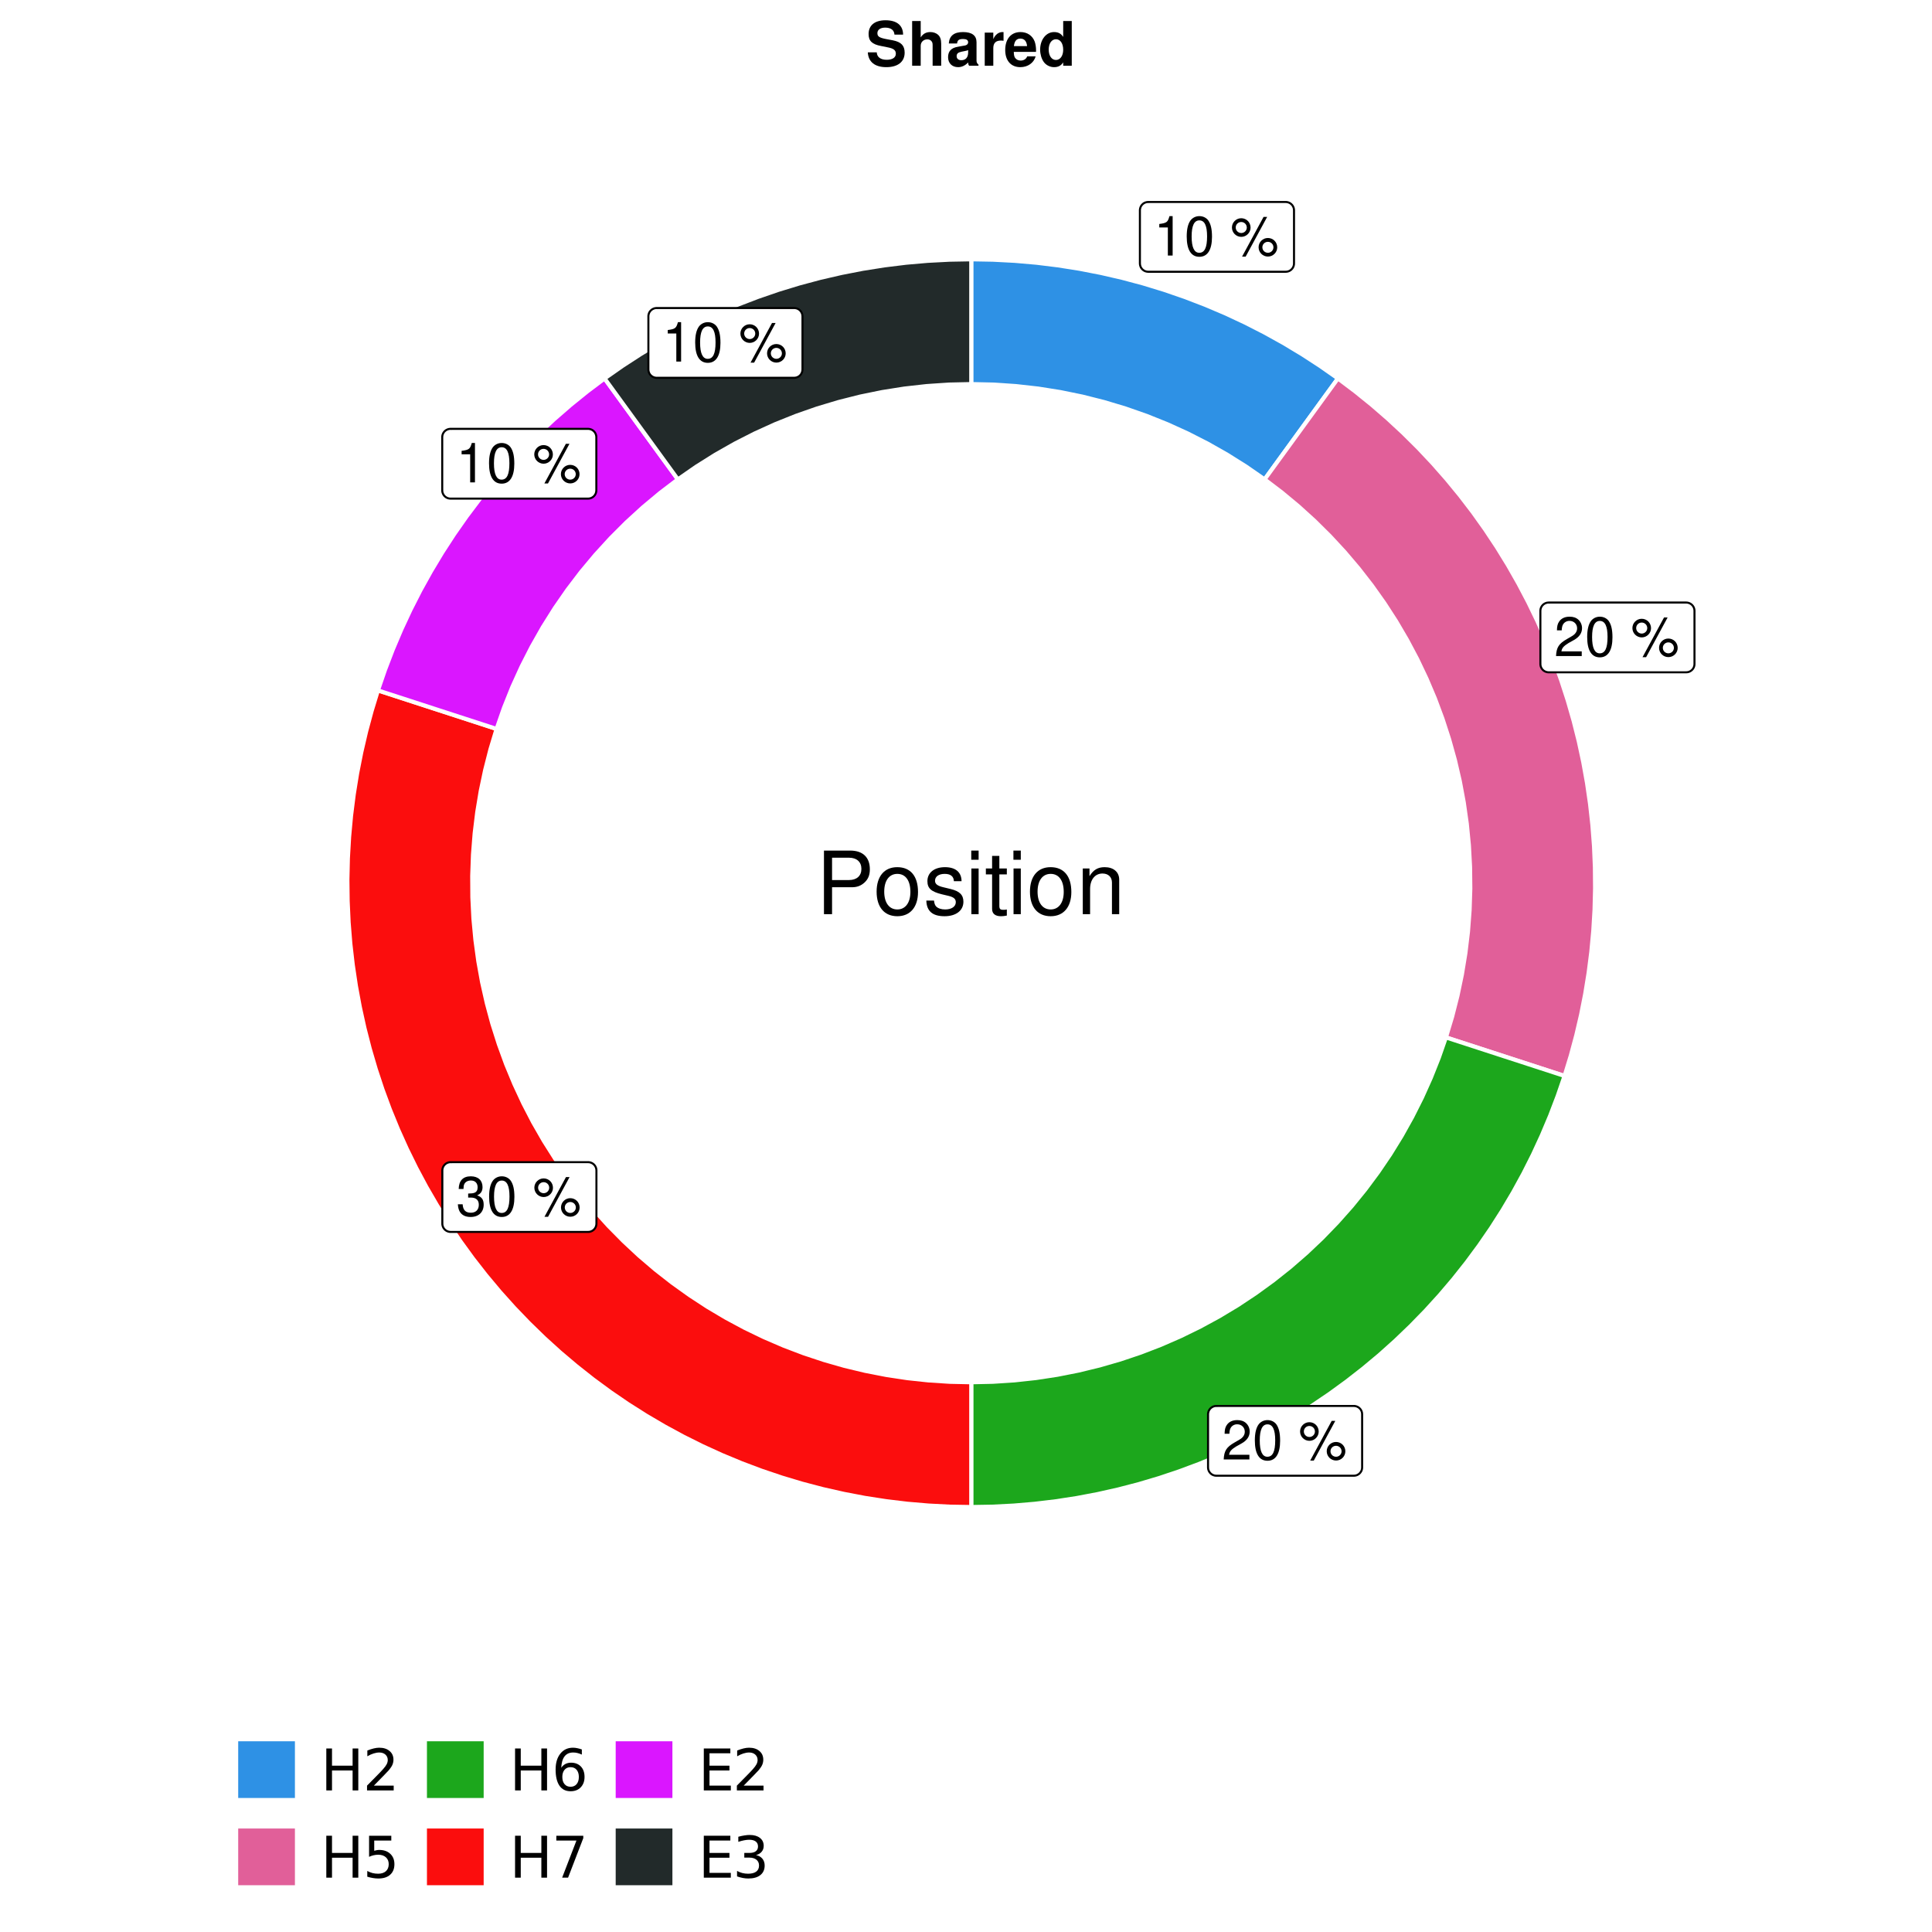 <?xml version="1.0" encoding="UTF-8"?>
<svg xmlns="http://www.w3.org/2000/svg" xmlns:xlink="http://www.w3.org/1999/xlink" width="504pt" height="504pt" viewBox="0 0 504 504" version="1.1">
<defs>
<g>
<symbol overflow="visible" id="glyph0-0">
<path style="stroke:none;" d=""/>
</symbol>
<symbol overflow="visible" id="glyph0-1">
<path style="stroke:none;" d="M 3.688 -7.328 L 3.688 0 L 4.938 0 L 4.938 -10.281 L 4.109 -10.281 C 3.672 -8.703 3.391 -8.484 1.453 -8.234 L 1.453 -7.328 Z M 3.688 -7.328 "/>
</symbol>
<symbol overflow="visible" id="glyph0-2">
<path style="stroke:none;" d="M 3.906 -10.281 C 2.969 -10.281 2.125 -9.859 1.594 -9.156 C 0.938 -8.25 0.609 -6.875 0.609 -4.984 C 0.609 -1.5 1.75 0.328 3.906 0.328 C 6.047 0.328 7.203 -1.5 7.203 -4.891 C 7.203 -6.875 6.891 -8.219 6.234 -9.156 C 5.703 -9.875 4.859 -10.281 3.906 -10.281 Z M 3.906 -9.172 C 5.266 -9.172 5.922 -7.797 5.922 -5 C 5.922 -2.078 5.281 -0.719 3.875 -0.719 C 2.562 -0.719 1.891 -2.141 1.891 -4.969 C 1.891 -7.797 2.562 -9.172 3.906 -9.172 Z M 3.906 -9.172 "/>
</symbol>
<symbol overflow="visible" id="glyph0-3">
<path style="stroke:none;" d=""/>
</symbol>
<symbol overflow="visible" id="glyph0-4">
<path style="stroke:none;" d="M 2.828 -9.734 C 1.5 -9.734 0.406 -8.641 0.406 -7.312 C 0.406 -5.969 1.5 -4.875 2.844 -4.875 C 4.172 -4.875 5.266 -5.969 5.266 -7.281 C 5.266 -8.656 4.188 -9.734 2.828 -9.734 Z M 2.828 -8.75 C 3.641 -8.75 4.281 -8.109 4.281 -7.297 C 4.281 -6.516 3.625 -5.875 2.844 -5.875 C 2.047 -5.875 1.391 -6.516 1.391 -7.312 C 1.391 -8.109 2.031 -8.75 2.828 -8.75 Z M 8.656 -10.078 L 3.047 0.281 L 3.984 0.281 L 9.594 -10.078 Z M 9.781 -4.578 C 8.453 -4.578 7.359 -3.5 7.359 -2.156 C 7.359 -0.812 8.453 0.266 9.797 0.266 C 11.125 0.266 12.219 -0.812 12.219 -2.141 C 12.219 -3.5 11.141 -4.578 9.781 -4.578 Z M 9.781 -3.578 C 10.594 -3.578 11.234 -2.938 11.234 -2.141 C 11.234 -1.359 10.578 -0.719 9.797 -0.719 C 8.984 -0.719 8.344 -1.359 8.344 -2.156 C 8.344 -2.938 8.984 -3.578 9.781 -3.578 Z M 9.781 -3.578 "/>
</symbol>
<symbol overflow="visible" id="glyph0-5">
<path style="stroke:none;" d="M 7.188 -1.234 L 1.891 -1.234 C 2.016 -2.094 2.469 -2.625 3.719 -3.391 L 5.141 -4.188 C 6.547 -4.969 7.266 -6.016 7.266 -7.281 C 7.266 -8.141 6.922 -8.922 6.328 -9.484 C 5.734 -10.031 4.984 -10.281 4.031 -10.281 C 2.766 -10.281 1.812 -9.828 1.25 -8.938 C 0.891 -8.406 0.734 -7.766 0.719 -6.719 L 1.969 -6.719 C 2 -7.422 2.094 -7.828 2.266 -8.172 C 2.594 -8.797 3.234 -9.188 4 -9.188 C 5.141 -9.188 5.984 -8.359 5.984 -7.25 C 5.984 -6.422 5.516 -5.719 4.625 -5.203 L 3.312 -4.438 C 1.203 -3.234 0.594 -2.266 0.484 -0.016 L 7.188 -0.016 Z M 7.188 -1.234 "/>
</symbol>
<symbol overflow="visible" id="glyph0-6">
<path style="stroke:none;" d="M 3.141 -4.734 L 3.828 -4.734 C 5.188 -4.734 5.922 -4.094 5.922 -2.859 C 5.922 -1.562 5.141 -0.781 3.844 -0.781 C 2.453 -0.781 1.797 -1.484 1.703 -2.984 L 0.453 -2.984 C 0.516 -2.156 0.656 -1.625 0.891 -1.172 C 1.422 -0.172 2.406 0.328 3.781 0.328 C 5.859 0.328 7.188 -0.922 7.188 -2.875 C 7.188 -4.188 6.703 -4.891 5.484 -5.312 C 6.422 -5.703 6.891 -6.406 6.891 -7.453 C 6.891 -9.219 5.75 -10.281 3.828 -10.281 C 1.797 -10.281 0.719 -9.141 0.672 -6.969 L 1.922 -6.969 C 1.938 -7.594 1.984 -7.953 2.141 -8.266 C 2.438 -8.844 3.062 -9.188 3.844 -9.188 C 4.953 -9.188 5.609 -8.516 5.609 -7.406 C 5.609 -6.688 5.359 -6.234 4.812 -6 C 4.469 -5.859 4.016 -5.797 3.141 -5.781 Z M 3.141 -4.734 "/>
</symbol>
<symbol overflow="visible" id="glyph1-0">
<path style="stroke:none;" d=""/>
</symbol>
<symbol overflow="visible" id="glyph1-1">
<path style="stroke:none;" d="M 4.188 -7.031 L 9.406 -7.031 C 10.703 -7.031 11.719 -7.422 12.609 -8.219 C 13.609 -9.125 14.047 -10.203 14.047 -11.719 C 14.047 -14.844 12.203 -16.594 8.922 -16.594 L 2.078 -16.594 L 2.078 0 L 4.188 0 Z M 4.188 -8.906 L 4.188 -14.734 L 8.609 -14.734 C 10.625 -14.734 11.844 -13.641 11.844 -11.812 C 11.844 -10 10.625 -8.906 8.609 -8.906 Z M 4.188 -8.906 "/>
</symbol>
<symbol overflow="visible" id="glyph1-2">
<path style="stroke:none;" d="M 6.188 -12.266 C 2.828 -12.266 0.812 -9.875 0.812 -5.875 C 0.812 -1.844 2.828 0.531 6.219 0.531 C 9.578 0.531 11.609 -1.859 11.609 -5.781 C 11.609 -9.922 9.656 -12.266 6.188 -12.266 Z M 6.219 -10.516 C 8.359 -10.516 9.625 -8.766 9.625 -5.812 C 9.625 -2.984 8.312 -1.234 6.219 -1.234 C 4.094 -1.234 2.797 -2.984 2.797 -5.875 C 2.797 -8.766 4.094 -10.516 6.219 -10.516 Z M 6.219 -10.516 "/>
</symbol>
<symbol overflow="visible" id="glyph1-3">
<path style="stroke:none;" d="M 9.969 -8.609 C 9.953 -10.953 8.406 -12.266 5.641 -12.266 C 2.875 -12.266 1.062 -10.844 1.062 -8.625 C 1.062 -6.766 2.031 -5.875 4.844 -5.188 L 6.625 -4.766 C 7.938 -4.438 8.469 -3.969 8.469 -3.125 C 8.469 -1.984 7.359 -1.234 5.688 -1.234 C 4.672 -1.234 3.797 -1.531 3.328 -2.031 C 3.031 -2.375 2.891 -2.703 2.781 -3.547 L 0.781 -3.547 C 0.859 -0.797 2.406 0.531 5.531 0.531 C 8.531 0.531 10.453 -0.953 10.453 -3.25 C 10.453 -5.031 9.453 -6.016 7.078 -6.578 L 5.266 -7.016 C 3.703 -7.375 3.047 -7.875 3.047 -8.719 C 3.047 -9.828 4.031 -10.516 5.578 -10.516 C 7.109 -10.516 7.922 -9.859 7.969 -8.609 Z M 9.969 -8.609 "/>
</symbol>
<symbol overflow="visible" id="glyph1-4">
<path style="stroke:none;" d="M 3.422 -11.922 L 1.531 -11.922 L 1.531 0 L 3.422 0 Z M 3.422 -16.594 L 1.5 -16.594 L 1.5 -14.203 L 3.422 -14.203 Z M 3.422 -16.594 "/>
</symbol>
<symbol overflow="visible" id="glyph1-5">
<path style="stroke:none;" d="M 5.781 -11.922 L 3.828 -11.922 L 3.828 -15.203 L 1.938 -15.203 L 1.938 -11.922 L 0.312 -11.922 L 0.312 -10.375 L 1.938 -10.375 L 1.938 -1.359 C 1.938 -0.141 2.75 0.531 4.234 0.531 C 4.734 0.531 5.141 0.484 5.781 0.359 L 5.781 -1.234 C 5.516 -1.156 5.266 -1.141 4.875 -1.141 C 4.047 -1.141 3.828 -1.359 3.828 -2.203 L 3.828 -10.375 L 5.781 -10.375 Z M 5.781 -11.922 "/>
</symbol>
<symbol overflow="visible" id="glyph1-6">
<path style="stroke:none;" d="M 1.594 -11.922 L 1.594 0 L 3.5 0 L 3.5 -6.578 C 3.5 -9.016 4.781 -10.609 6.734 -10.609 C 8.234 -10.609 9.203 -9.703 9.203 -8.266 L 9.203 0 L 11.094 0 L 11.094 -9.016 C 11.094 -11 9.609 -12.266 7.312 -12.266 C 5.531 -12.266 4.391 -11.594 3.344 -9.922 L 3.344 -11.922 Z M 1.594 -11.922 "/>
</symbol>
<symbol overflow="visible" id="glyph2-0">
<path style="stroke:none;" d="M 0.75 2.656 L 0.75 -10.578 L 8.25 -10.578 L 8.25 2.656 Z M 1.594 1.812 L 7.406 1.812 L 7.406 -9.734 L 1.594 -9.734 Z M 1.594 1.812 "/>
</symbol>
<symbol overflow="visible" id="glyph2-1">
<path style="stroke:none;" d="M 1.469 -10.938 L 2.953 -10.938 L 2.953 -6.453 L 8.328 -6.453 L 8.328 -10.938 L 9.812 -10.938 L 9.812 0 L 8.328 0 L 8.328 -5.203 L 2.953 -5.203 L 2.953 0 L 1.469 0 Z M 1.469 -10.938 "/>
</symbol>
<symbol overflow="visible" id="glyph2-2">
<path style="stroke:none;" d="M 2.875 -1.25 L 8.047 -1.25 L 8.047 0 L 1.094 0 L 1.094 -1.25 C 1.656 -1.82 2.422 -2.598 3.391 -3.578 C 4.359 -4.555 4.969 -5.191 5.219 -5.484 C 5.695 -6.016 6.031 -6.461 6.219 -6.828 C 6.406 -7.203 6.5 -7.566 6.5 -7.922 C 6.5 -8.504 6.297 -8.977 5.891 -9.344 C 5.484 -9.707 4.953 -9.891 4.297 -9.891 C 3.828 -9.891 3.332 -9.805 2.812 -9.641 C 2.301 -9.484 1.754 -9.238 1.172 -8.906 L 1.172 -10.406 C 1.766 -10.645 2.32 -10.828 2.844 -10.953 C 3.363 -11.078 3.836 -11.141 4.266 -11.141 C 5.398 -11.141 6.301 -10.852 6.969 -10.281 C 7.645 -9.719 7.984 -8.961 7.984 -8.016 C 7.984 -7.566 7.898 -7.141 7.734 -6.734 C 7.566 -6.328 7.258 -5.852 6.812 -5.312 C 6.688 -5.164 6.297 -4.754 5.641 -4.078 C 4.992 -3.398 4.07 -2.457 2.875 -1.25 Z M 2.875 -1.25 "/>
</symbol>
<symbol overflow="visible" id="glyph2-3">
<path style="stroke:none;" d="M 1.625 -10.938 L 7.422 -10.938 L 7.422 -9.688 L 2.969 -9.688 L 2.969 -7.016 C 3.188 -7.086 3.398 -7.141 3.609 -7.172 C 3.828 -7.211 4.047 -7.234 4.266 -7.234 C 5.484 -7.234 6.445 -6.895 7.156 -6.219 C 7.875 -5.551 8.234 -4.648 8.234 -3.516 C 8.234 -2.336 7.863 -1.422 7.125 -0.766 C 6.395 -0.109 5.363 0.219 4.031 0.219 C 3.57 0.219 3.102 0.176 2.625 0.094 C 2.156 0.02 1.664 -0.094 1.156 -0.25 L 1.156 -1.75 C 1.594 -1.508 2.047 -1.328 2.516 -1.203 C 2.984 -1.086 3.477 -1.031 4 -1.031 C 4.852 -1.031 5.523 -1.25 6.016 -1.688 C 6.504 -2.133 6.75 -2.742 6.75 -3.516 C 6.75 -4.273 6.504 -4.875 6.016 -5.312 C 5.523 -5.758 4.852 -5.984 4 -5.984 C 3.602 -5.984 3.207 -5.938 2.812 -5.844 C 2.426 -5.758 2.031 -5.625 1.625 -5.438 Z M 1.625 -10.938 "/>
</symbol>
<symbol overflow="visible" id="glyph2-4">
<path style="stroke:none;" d="M 4.953 -6.062 C 4.285 -6.062 3.758 -5.832 3.375 -5.375 C 2.988 -4.914 2.797 -4.297 2.797 -3.516 C 2.797 -2.723 2.988 -2.098 3.375 -1.641 C 3.758 -1.18 4.285 -0.953 4.953 -0.953 C 5.617 -0.953 6.145 -1.18 6.531 -1.641 C 6.914 -2.098 7.109 -2.723 7.109 -3.516 C 7.109 -4.297 6.914 -4.914 6.531 -5.375 C 6.145 -5.832 5.617 -6.062 4.953 -6.062 Z M 7.891 -10.688 L 7.891 -9.344 C 7.516 -9.52 7.141 -9.656 6.766 -9.75 C 6.391 -9.844 6.016 -9.891 5.641 -9.891 C 4.66 -9.891 3.91 -9.555 3.391 -8.891 C 2.879 -8.234 2.586 -7.238 2.516 -5.906 C 2.805 -6.332 3.164 -6.66 3.594 -6.891 C 4.031 -7.117 4.516 -7.234 5.047 -7.234 C 6.141 -7.234 7.004 -6.898 7.641 -6.234 C 8.273 -5.566 8.594 -4.66 8.594 -3.516 C 8.594 -2.391 8.258 -1.484 7.594 -0.797 C 6.938 -0.117 6.055 0.219 4.953 0.219 C 3.68 0.219 2.711 -0.266 2.047 -1.234 C 1.379 -2.211 1.047 -3.617 1.047 -5.453 C 1.047 -7.18 1.457 -8.562 2.281 -9.594 C 3.102 -10.625 4.203 -11.141 5.578 -11.141 C 5.953 -11.141 6.328 -11.098 6.703 -11.016 C 7.078 -10.941 7.473 -10.832 7.891 -10.688 Z M 7.891 -10.688 "/>
</symbol>
<symbol overflow="visible" id="glyph2-5">
<path style="stroke:none;" d="M 1.234 -10.938 L 8.266 -10.938 L 8.266 -10.312 L 4.297 0 L 2.75 0 L 6.484 -9.688 L 1.234 -9.688 Z M 1.234 -10.938 "/>
</symbol>
<symbol overflow="visible" id="glyph2-6">
<path style="stroke:none;" d="M 1.469 -10.938 L 8.391 -10.938 L 8.391 -9.688 L 2.953 -9.688 L 2.953 -6.453 L 8.156 -6.453 L 8.156 -5.203 L 2.953 -5.203 L 2.953 -1.25 L 8.516 -1.25 L 8.516 0 L 1.469 0 Z M 1.469 -10.938 "/>
</symbol>
<symbol overflow="visible" id="glyph2-7">
<path style="stroke:none;" d="M 6.094 -5.891 C 6.801 -5.742 7.352 -5.43 7.75 -4.953 C 8.145 -4.473 8.344 -3.879 8.344 -3.172 C 8.344 -2.098 7.969 -1.266 7.219 -0.672 C 6.477 -0.078 5.426 0.219 4.062 0.219 C 3.602 0.219 3.129 0.172 2.641 0.078 C 2.16 -0.016 1.66 -0.148 1.141 -0.328 L 1.141 -1.766 C 1.555 -1.523 2.004 -1.344 2.484 -1.219 C 2.973 -1.094 3.484 -1.031 4.016 -1.031 C 4.941 -1.031 5.648 -1.211 6.141 -1.578 C 6.629 -1.941 6.875 -2.473 6.875 -3.172 C 6.875 -3.816 6.645 -4.32 6.188 -4.688 C 5.738 -5.051 5.113 -5.234 4.312 -5.234 L 3.031 -5.234 L 3.031 -6.453 L 4.359 -6.453 C 5.086 -6.453 5.645 -6.598 6.031 -6.891 C 6.414 -7.18 6.609 -7.598 6.609 -8.141 C 6.609 -8.703 6.41 -9.133 6.016 -9.438 C 5.617 -9.738 5.051 -9.891 4.312 -9.891 C 3.906 -9.891 3.469 -9.844 3 -9.75 C 2.539 -9.664 2.031 -9.531 1.469 -9.344 L 1.469 -10.672 C 2.031 -10.828 2.555 -10.941 3.047 -11.016 C 3.535 -11.098 4 -11.141 4.438 -11.141 C 5.562 -11.141 6.453 -10.883 7.109 -10.375 C 7.766 -9.863 8.094 -9.172 8.094 -8.297 C 8.094 -7.691 7.914 -7.18 7.562 -6.766 C 7.219 -6.348 6.727 -6.055 6.094 -5.891 Z M 6.094 -5.891 "/>
</symbol>
<symbol overflow="visible" id="glyph3-0">
<path style="stroke:none;" d=""/>
</symbol>
<symbol overflow="visible" id="glyph3-1">
<path style="stroke:none;" d="M 9.719 -8.109 C 9.703 -10.531 8.078 -11.859 5.141 -11.859 C 2.344 -11.859 0.719 -10.547 0.719 -8.266 C 0.719 -6.469 1.625 -5.578 4 -5.141 L 5.625 -4.812 C 7.234 -4.516 7.828 -4.062 7.828 -3.125 C 7.828 -2.141 6.922 -1.547 5.469 -1.547 C 3.844 -1.547 2.922 -2.234 2.844 -3.484 L 0.516 -3.484 C 0.656 -0.984 2.375 0.375 5.344 0.375 C 8.359 0.375 10.125 -1.031 10.125 -3.406 C 10.125 -5.25 9.203 -6.203 7.047 -6.625 L 5.219 -6.969 C 3.5 -7.312 3.016 -7.641 3.016 -8.5 C 3.016 -9.375 3.781 -9.938 5.031 -9.938 C 6.547 -9.938 7.391 -9.297 7.469 -8.109 Z M 9.719 -8.109 "/>
</symbol>
<symbol overflow="visible" id="glyph3-2">
<path style="stroke:none;" d="M 1.078 -11.656 L 1.078 0 L 3.312 0 L 3.312 -5.188 C 3.312 -6.172 4.031 -6.875 5.047 -6.875 C 5.531 -6.875 5.906 -6.703 6.156 -6.359 C 6.375 -6.062 6.422 -5.828 6.422 -5.281 L 6.422 0 L 8.656 0 L 8.656 -5.797 C 8.656 -6.859 8.375 -7.625 7.781 -8.125 C 7.281 -8.547 6.562 -8.781 5.844 -8.781 C 4.734 -8.781 3.938 -8.359 3.312 -7.391 L 3.312 -11.656 Z M 1.078 -11.656 "/>
</symbol>
<symbol overflow="visible" id="glyph3-3">
<path style="stroke:none;" d="M 8.391 -0.266 C 8 -0.641 7.875 -0.891 7.875 -1.328 L 7.875 -6.125 C 7.875 -7.891 6.672 -8.781 4.344 -8.781 C 2 -8.781 0.781 -7.797 0.641 -5.797 L 2.797 -5.797 C 2.906 -6.688 3.281 -6.969 4.391 -6.969 C 5.25 -6.969 5.688 -6.688 5.688 -6.109 C 5.688 -5.828 5.531 -5.578 5.297 -5.438 C 4.984 -5.281 4.984 -5.281 3.891 -5.109 L 2.984 -4.938 C 1.281 -4.656 0.453 -3.781 0.453 -2.219 C 0.453 -0.672 1.484 0.375 3.078 0.375 C 4.031 0.375 4.891 -0.031 5.703 -0.859 C 5.703 -0.422 5.75 -0.25 5.953 0 L 8.391 0 Z M 5.688 -3.469 C 5.688 -2.172 5.047 -1.438 3.906 -1.438 C 3.156 -1.438 2.688 -1.844 2.688 -2.484 C 2.688 -3.156 3.047 -3.469 3.969 -3.656 L 4.734 -3.812 C 5.328 -3.922 5.422 -3.953 5.688 -4.078 Z M 5.688 -3.469 "/>
</symbol>
<symbol overflow="visible" id="glyph3-4">
<path style="stroke:none;" d="M 1.016 -8.641 L 1.016 0 L 3.25 0 L 3.25 -4.594 C 3.25 -5.906 3.906 -6.562 5.219 -6.562 C 5.453 -6.562 5.609 -6.547 5.922 -6.5 L 5.922 -8.766 C 5.797 -8.781 5.75 -8.781 5.641 -8.781 C 4.625 -8.781 3.75 -8.109 3.25 -6.938 L 3.25 -8.641 Z M 1.016 -8.641 "/>
</symbol>
<symbol overflow="visible" id="glyph3-5">
<path style="stroke:none;" d="M 8.391 -3.609 C 8.406 -3.812 8.406 -3.891 8.406 -4 C 8.406 -4.859 8.266 -5.656 8.062 -6.266 C 7.484 -7.844 6.094 -8.781 4.359 -8.781 C 1.875 -8.781 0.359 -6.984 0.359 -4.094 C 0.359 -1.328 1.859 0.375 4.297 0.375 C 6.234 0.375 7.812 -0.719 8.297 -2.438 L 6.094 -2.438 C 5.828 -1.75 5.203 -1.344 4.391 -1.344 C 3.75 -1.344 3.234 -1.609 2.906 -2.094 C 2.703 -2.422 2.625 -2.797 2.594 -3.609 Z M 2.625 -5.109 C 2.766 -6.438 3.328 -7.078 4.312 -7.078 C 5.344 -7.078 5.953 -6.391 6.062 -5.109 Z M 2.625 -5.109 "/>
</symbol>
<symbol overflow="visible" id="glyph3-6">
<path style="stroke:none;" d="M 6.484 0 L 8.719 0 L 8.719 -11.656 L 6.484 -11.656 L 6.484 -7.516 C 5.922 -8.391 5.188 -8.781 4.094 -8.781 C 2.031 -8.781 0.469 -6.797 0.469 -4.188 C 0.469 -3.031 0.812 -1.844 1.391 -1.016 C 1.984 -0.156 3.047 0.375 4.094 0.375 C 5.188 0.375 5.922 -0.016 6.484 -0.875 Z M 4.594 -6.906 C 5.734 -6.906 6.484 -5.828 6.484 -4.156 C 6.484 -2.594 5.719 -1.5 4.594 -1.5 C 3.469 -1.5 2.703 -2.609 2.703 -4.188 C 2.703 -5.812 3.469 -6.906 4.594 -6.906 Z M 4.594 -6.906 "/>
</symbol>
</g>
<clipPath id="clip1">
  <path d="M 41.719 0 L 462.281 0 L 462.281 504 L 41.719 504 Z M 41.719 0 "/>
</clipPath>
<clipPath id="clip2">
  <path d="M 49.938 26.957 L 456.801 26.957 L 456.801 433.82 L 49.938 433.82 Z M 49.938 26.957 "/>
</clipPath>
</defs>
<g id="surface21">
<rect x="0" y="0" width="504" height="504" style="fill:rgb(100%,100%,100%);fill-opacity:1;stroke:none;"/>
<g clip-path="url(#clip1)" clip-rule="nonzero">
<path style="fill-rule:nonzero;fill:rgb(100%,100%,100%);fill-opacity:1;stroke-width:1.067;stroke-linecap:round;stroke-linejoin:round;stroke:rgb(100%,100%,100%);stroke-opacity:1;stroke-miterlimit:10;" d="M 41.719 504 L 462.281 504 L 462.281 0 L 41.719 0 Z M 41.719 504 "/>
</g>
<g clip-path="url(#clip2)" clip-rule="nonzero">
<path style=" stroke:none;fill-rule:nonzero;fill:rgb(100%,100%,100%);fill-opacity:1;" d="M 49.938 433.824 L 456.801 433.824 L 456.801 26.961 L 49.938 26.961 Z M 49.938 433.824 "/>
</g>
<path style="fill-rule:nonzero;fill:rgb(18.039%,56.863%,89.804%);fill-opacity:1;stroke-width:1.067;stroke-linecap:butt;stroke-linejoin:miter;stroke:rgb(100%,100%,100%);stroke-opacity:1;stroke-miterlimit:10;" d="M 329.898 125.059 L 333.723 119.793 L 337.551 114.527 L 341.375 109.262 L 345.203 103.992 L 349.031 98.727 L 344.375 95.469 L 339.613 92.375 L 334.742 89.449 L 329.773 86.695 L 324.715 84.117 L 319.566 81.715 L 314.336 79.496 L 309.031 77.461 L 303.66 75.609 L 298.23 73.949 L 292.742 72.48 L 287.207 71.203 L 281.629 70.117 L 276.02 69.23 L 270.383 68.535 L 264.723 68.043 L 259.051 67.746 L 253.371 67.645 L 253.371 100.195 L 259.211 100.324 L 265.039 100.719 L 270.848 101.371 L 276.617 102.285 L 282.34 103.457 L 288.008 104.887 L 293.602 106.566 L 299.117 108.496 L 304.539 110.672 L 309.859 113.09 L 315.066 115.742 L 320.148 118.625 L 325.094 121.734 Z M 329.898 125.059 "/>
<path style="fill-rule:nonzero;fill:rgb(88.235%,37.255%,60%);fill-opacity:1;stroke-width:1.067;stroke-linecap:butt;stroke-linejoin:miter;stroke:rgb(100%,100%,100%);stroke-opacity:1;stroke-miterlimit:10;" d="M 377.195 270.625 L 401.961 278.672 L 408.148 280.684 L 409.77 275.398 L 411.207 270.062 L 412.465 264.68 L 413.535 259.258 L 414.422 253.801 L 415.125 248.32 L 415.641 242.816 L 415.969 237.297 L 416.109 231.773 L 416.062 226.246 L 415.828 220.723 L 415.406 215.215 L 414.797 209.719 L 414.004 204.25 L 413.023 198.809 L 411.859 193.406 L 410.512 188.047 L 408.98 182.734 L 407.273 177.48 L 405.387 172.285 L 403.328 167.156 L 401.094 162.098 L 398.691 157.121 L 396.117 152.23 L 393.383 147.43 L 390.484 142.723 L 387.426 138.117 L 384.219 133.617 L 380.855 129.23 L 377.348 124.961 L 373.695 120.809 L 369.906 116.789 L 365.98 112.895 L 361.926 109.141 L 357.746 105.523 L 353.445 102.051 L 349.031 98.727 L 345.203 103.992 L 341.375 109.262 L 337.551 114.527 L 333.723 119.793 L 329.898 125.059 L 334.387 128.473 L 338.727 132.078 L 342.906 135.867 L 346.918 139.836 L 350.75 143.973 L 354.402 148.273 L 357.867 152.727 L 361.133 157.328 L 364.195 162.062 L 367.051 166.93 L 369.695 171.914 L 372.117 177.008 L 374.32 182.199 L 376.293 187.484 L 378.035 192.852 L 379.547 198.285 L 380.82 203.781 L 381.852 209.328 L 382.645 214.914 L 383.191 220.527 L 383.496 226.16 L 383.559 231.801 L 383.375 237.441 L 382.949 243.066 L 382.277 248.668 L 381.363 254.234 L 380.211 259.754 L 378.82 265.223 Z M 377.195 270.625 "/>
<path style="fill-rule:nonzero;fill:rgb(10.98%,65.49%,10.98%);fill-opacity:1;stroke-width:1.067;stroke-linecap:butt;stroke-linejoin:miter;stroke:rgb(100%,100%,100%);stroke-opacity:1;stroke-miterlimit:10;" d="M 253.371 360.59 L 253.371 393.137 L 258.895 393.043 L 264.418 392.762 L 269.922 392.293 L 275.41 391.637 L 280.875 390.797 L 286.305 389.77 L 291.699 388.559 L 297.047 387.168 L 302.344 385.594 L 307.586 383.84 L 312.766 381.91 L 317.879 379.809 L 322.914 377.531 L 327.871 375.082 L 332.738 372.469 L 337.52 369.695 L 342.199 366.754 L 346.781 363.66 L 351.25 360.41 L 355.609 357.012 L 359.852 353.469 L 363.969 349.781 L 367.957 345.957 L 371.816 342 L 375.539 337.914 L 379.121 333.703 L 382.555 329.375 L 385.84 324.93 L 388.977 320.375 L 391.953 315.719 L 394.77 310.965 L 397.426 306.117 L 399.914 301.184 L 402.23 296.164 L 404.379 291.07 L 406.352 285.91 L 408.148 280.684 L 401.961 278.672 L 377.195 270.625 L 375.336 275.949 L 373.246 281.191 L 370.934 286.336 L 368.398 291.375 L 365.652 296.301 L 362.691 301.105 L 359.523 305.773 L 356.16 310.301 L 352.602 314.68 L 348.855 318.898 L 344.934 322.953 L 340.836 326.832 L 336.578 330.531 L 332.16 334.039 L 327.598 337.355 L 322.895 340.473 L 318.062 343.379 L 313.105 346.074 L 308.039 348.555 L 302.867 350.812 L 297.605 352.844 L 292.258 354.645 L 286.84 356.211 L 281.359 357.543 L 275.824 358.637 L 270.246 359.488 L 264.641 360.098 L 259.012 360.465 Z M 253.371 360.59 "/>
<path style="fill-rule:nonzero;fill:rgb(98.431%,5.098%,5.098%);fill-opacity:1;stroke-width:1.067;stroke-linecap:butt;stroke-linejoin:miter;stroke:rgb(100%,100%,100%);stroke-opacity:1;stroke-miterlimit:10;" d="M 129.547 190.16 L 98.59 180.102 L 96.957 185.434 L 95.508 190.82 L 94.246 196.25 L 93.168 201.723 L 92.281 207.23 L 91.582 212.762 L 91.074 218.316 L 90.754 223.887 L 90.625 229.461 L 90.691 235.039 L 90.945 240.609 L 91.391 246.168 L 92.027 251.711 L 92.852 257.227 L 93.867 262.711 L 95.066 268.156 L 96.453 273.559 L 98.023 278.91 L 99.777 284.207 L 101.711 289.438 L 103.824 294.598 L 106.113 299.684 L 108.574 304.691 L 111.203 309.609 L 114.004 314.434 L 116.965 319.16 L 120.086 323.781 L 123.363 328.293 L 126.797 332.691 L 130.375 336.969 L 134.098 341.117 L 137.965 345.141 L 141.961 349.027 L 146.094 352.777 L 150.352 356.379 L 154.727 359.836 L 159.219 363.141 L 163.824 366.289 L 168.535 369.277 L 173.344 372.102 L 178.246 374.762 L 183.234 377.25 L 188.309 379.566 L 193.461 381.707 L 198.68 383.672 L 203.965 385.457 L 209.305 387.059 L 214.699 388.477 L 220.141 389.707 L 225.617 390.754 L 231.129 391.609 L 236.668 392.277 L 242.223 392.754 L 247.793 393.043 L 253.371 393.137 L 253.371 360.59 L 247.793 360.469 L 242.227 360.109 L 236.684 359.516 L 231.168 358.68 L 225.695 357.613 L 220.27 356.312 L 214.91 354.777 L 209.617 353.016 L 204.406 351.031 L 199.285 348.824 L 194.262 346.398 L 189.348 343.758 L 184.551 340.914 L 179.883 337.863 L 175.348 334.617 L 170.953 331.184 L 166.711 327.559 L 162.633 323.758 L 158.715 319.789 L 154.973 315.652 L 151.414 311.359 L 148.039 306.918 L 144.859 302.336 L 141.875 297.625 L 139.098 292.789 L 136.531 287.836 L 134.18 282.781 L 132.043 277.629 L 130.133 272.387 L 128.445 267.07 L 126.992 261.688 L 125.766 256.246 L 124.777 250.758 L 124.023 245.234 L 123.504 239.68 L 123.227 234.109 L 123.188 228.531 L 123.387 222.957 L 123.824 217.398 L 124.5 211.863 L 125.41 206.359 L 126.559 200.902 L 127.938 195.5 Z M 129.547 190.16 "/>
<path style="fill-rule:nonzero;fill:rgb(85.49%,8.627%,100%);fill-opacity:1;stroke-width:1.067;stroke-linecap:butt;stroke-linejoin:miter;stroke:rgb(100%,100%,100%);stroke-opacity:1;stroke-miterlimit:10;" d="M 176.844 125.059 L 169.188 114.527 L 165.363 109.262 L 161.535 103.992 L 157.711 98.727 L 153.172 102.145 L 148.758 105.719 L 144.473 109.449 L 140.316 113.32 L 136.301 117.34 L 132.426 121.492 L 128.699 125.781 L 125.125 130.195 L 121.707 134.73 L 118.449 139.387 L 115.355 144.148 L 112.43 149.02 L 109.672 153.988 L 107.094 159.047 L 104.695 164.195 L 102.473 169.426 L 100.438 174.73 L 98.59 180.102 L 129.547 190.16 L 131.477 184.645 L 133.648 179.219 L 136.066 173.902 L 138.719 168.695 L 141.602 163.613 L 144.711 158.668 L 148.039 153.863 L 151.578 149.215 L 155.324 144.73 L 159.266 140.418 L 163.395 136.285 L 167.707 132.344 L 172.195 128.598 Z M 176.844 125.059 "/>
<path style="fill-rule:nonzero;fill:rgb(13.333%,16.471%,16.471%);fill-opacity:1;stroke-width:1.067;stroke-linecap:butt;stroke-linejoin:miter;stroke:rgb(100%,100%,100%);stroke-opacity:1;stroke-miterlimit:10;" d="M 253.371 100.195 L 253.371 67.645 L 247.691 67.746 L 242.016 68.043 L 236.359 68.535 L 230.719 69.23 L 225.109 70.117 L 219.531 71.203 L 214 72.48 L 208.512 73.949 L 203.078 75.609 L 197.707 77.461 L 192.402 79.496 L 187.176 81.715 L 182.027 84.117 L 176.965 86.695 L 171.996 89.449 L 167.129 92.375 L 162.363 95.469 L 157.711 98.727 L 161.535 103.992 L 165.363 109.262 L 169.188 114.527 L 176.844 125.059 L 181.645 121.734 L 186.594 118.625 L 191.672 115.742 L 196.879 113.09 L 202.199 110.672 L 207.621 108.496 L 213.137 106.566 L 218.734 104.887 L 224.398 103.457 L 230.121 102.285 L 235.895 101.371 L 241.699 100.719 L 247.527 100.324 Z M 253.371 100.195 "/>
<path style="fill-rule:nonzero;fill:rgb(100%,100%,100%);fill-opacity:1;stroke-width:0.533;stroke-linecap:round;stroke-linejoin:round;stroke:rgb(0%,0%,0%);stroke-opacity:1;stroke-miterlimit:10;" d="M 299.527 70.895 L 335.41 70.895 L 335.32 70.891 L 335.668 70.879 L 336.012 70.809 L 336.336 70.684 L 336.637 70.512 L 336.906 70.289 L 337.137 70.031 L 337.32 69.738 L 337.457 69.418 L 337.543 69.078 L 337.57 68.734 L 337.57 54.852 L 337.543 54.508 L 337.457 54.168 L 337.32 53.848 L 337.137 53.555 L 336.906 53.297 L 336.637 53.074 L 336.336 52.902 L 336.012 52.777 L 335.668 52.707 L 335.41 52.691 L 299.527 52.691 L 299.789 52.707 L 299.441 52.695 L 299.098 52.738 L 298.762 52.832 L 298.449 52.98 L 298.164 53.18 L 297.914 53.422 L 297.703 53.699 L 297.543 54.008 L 297.434 54.336 L 297.375 54.68 L 297.367 54.852 L 297.367 68.734 L 297.375 68.559 L 297.375 68.906 L 297.434 69.25 L 297.543 69.578 L 297.703 69.887 L 297.914 70.164 L 298.164 70.406 L 298.449 70.602 L 298.762 70.754 L 299.098 70.848 L 299.441 70.891 Z M 299.527 70.895 "/>
<g style="fill:rgb(0%,0%,0%);fill-opacity:1;">
  <use xlink:href="#glyph0-1" x="300.969" y="66.663"/>
  <use xlink:href="#glyph0-2" x="308.969" y="66.663"/>
  <use xlink:href="#glyph0-3" x="316.969" y="66.663"/>
  <use xlink:href="#glyph0-4" x="320.969" y="66.663"/>
</g>
<path style="fill-rule:nonzero;fill:rgb(100%,100%,100%);fill-opacity:1;stroke-width:0.533;stroke-linecap:round;stroke-linejoin:round;stroke:rgb(0%,0%,0%);stroke-opacity:1;stroke-miterlimit:10;" d="M 404 175.383 L 439.879 175.383 L 439.793 175.383 L 440.141 175.367 L 440.48 175.301 L 440.805 175.176 L 441.105 175 L 441.375 174.781 L 441.605 174.523 L 441.793 174.227 L 441.926 173.91 L 442.012 173.57 L 442.039 173.223 L 442.039 159.344 L 442.012 158.996 L 441.926 158.66 L 441.793 158.34 L 441.605 158.047 L 441.375 157.785 L 441.105 157.566 L 440.805 157.395 L 440.48 157.27 L 440.141 157.199 L 439.879 157.184 L 404 157.184 L 404.258 157.199 L 403.91 157.188 L 403.566 157.227 L 403.234 157.324 L 402.918 157.473 L 402.633 157.672 L 402.383 157.91 L 402.172 158.191 L 402.012 158.496 L 401.902 158.828 L 401.848 159.172 L 401.84 159.344 L 401.84 173.223 L 401.848 173.051 L 401.848 173.398 L 401.902 173.742 L 402.012 174.07 L 402.172 174.379 L 402.383 174.656 L 402.633 174.898 L 402.918 175.094 L 403.234 175.242 L 403.566 175.34 L 403.91 175.383 Z M 404 175.383 "/>
<g style="fill:rgb(0%,0%,0%);fill-opacity:1;">
  <use xlink:href="#glyph0-5" x="405.438" y="171.155"/>
  <use xlink:href="#glyph0-2" x="413.438" y="171.155"/>
  <use xlink:href="#glyph0-3" x="421.438" y="171.155"/>
  <use xlink:href="#glyph0-4" x="425.438" y="171.155"/>
</g>
<path style="fill-rule:nonzero;fill:rgb(100%,100%,100%);fill-opacity:1;stroke-width:0.533;stroke-linecap:round;stroke-linejoin:round;stroke:rgb(0%,0%,0%);stroke-opacity:1;stroke-miterlimit:10;" d="M 317.301 384.969 L 353.18 384.969 L 353.094 384.969 L 353.441 384.953 L 353.781 384.887 L 354.105 384.762 L 354.406 384.59 L 354.676 384.367 L 354.906 384.109 L 355.094 383.812 L 355.23 383.496 L 355.312 383.156 L 355.34 382.809 L 355.34 368.93 L 355.312 368.582 L 355.23 368.246 L 355.094 367.926 L 354.906 367.633 L 354.676 367.371 L 354.406 367.152 L 354.105 366.98 L 353.781 366.855 L 353.441 366.785 L 353.18 366.77 L 317.301 366.77 L 317.562 366.785 L 317.215 366.773 L 316.867 366.812 L 316.535 366.91 L 316.219 367.059 L 315.934 367.258 L 315.684 367.496 L 315.477 367.777 L 315.312 368.082 L 315.203 368.414 L 315.148 368.758 L 315.141 368.93 L 315.141 382.809 L 315.148 382.637 L 315.148 382.984 L 315.203 383.328 L 315.312 383.656 L 315.477 383.965 L 315.684 384.242 L 315.934 384.484 L 316.219 384.68 L 316.535 384.828 L 316.867 384.926 L 317.215 384.969 Z M 317.301 384.969 "/>
<g style="fill:rgb(0%,0%,0%);fill-opacity:1;">
  <use xlink:href="#glyph0-5" x="318.742" y="380.741"/>
  <use xlink:href="#glyph0-2" x="326.742" y="380.741"/>
  <use xlink:href="#glyph0-3" x="334.742" y="380.741"/>
  <use xlink:href="#glyph0-4" x="338.742" y="380.741"/>
</g>
<path style="fill-rule:nonzero;fill:rgb(100%,100%,100%);fill-opacity:1;stroke-width:0.533;stroke-linecap:round;stroke-linejoin:round;stroke:rgb(0%,0%,0%);stroke-opacity:1;stroke-miterlimit:10;" d="M 117.551 321.371 L 153.43 321.371 L 153.344 321.371 L 153.691 321.355 L 154.031 321.285 L 154.355 321.164 L 154.656 320.988 L 154.926 320.77 L 155.156 320.508 L 155.344 320.215 L 155.477 319.895 L 155.562 319.559 L 155.59 319.211 L 155.59 305.332 L 155.562 304.984 L 155.477 304.648 L 155.344 304.328 L 155.156 304.035 L 154.926 303.773 L 154.656 303.555 L 154.355 303.379 L 154.031 303.258 L 153.691 303.188 L 153.43 303.172 L 117.551 303.172 L 117.809 303.188 L 117.461 303.172 L 117.117 303.215 L 116.785 303.312 L 116.469 303.461 L 116.184 303.66 L 115.934 303.898 L 115.723 304.176 L 115.562 304.484 L 115.453 304.816 L 115.395 305.16 L 115.391 305.332 L 115.391 319.211 L 115.395 319.039 L 115.395 319.387 L 115.453 319.73 L 115.562 320.059 L 115.723 320.367 L 115.934 320.645 L 116.184 320.887 L 116.469 321.082 L 116.785 321.23 L 117.117 321.328 L 117.461 321.371 Z M 117.551 321.371 "/>
<g style="fill:rgb(0%,0%,0%);fill-opacity:1;">
  <use xlink:href="#glyph0-6" x="118.988" y="317.144"/>
  <use xlink:href="#glyph0-2" x="126.988" y="317.144"/>
  <use xlink:href="#glyph0-3" x="134.988" y="317.144"/>
  <use xlink:href="#glyph0-4" x="138.988" y="317.144"/>
</g>
<path style="fill-rule:nonzero;fill:rgb(100%,100%,100%);fill-opacity:1;stroke-width:0.533;stroke-linecap:round;stroke-linejoin:round;stroke:rgb(0%,0%,0%);stroke-opacity:1;stroke-miterlimit:10;" d="M 117.523 130.074 L 153.406 130.074 L 153.316 130.07 L 153.664 130.059 L 154.004 129.988 L 154.332 129.867 L 154.633 129.691 L 154.902 129.473 L 155.133 129.211 L 155.316 128.918 L 155.453 128.598 L 155.535 128.262 L 155.566 127.914 L 155.566 114.035 L 155.535 113.688 L 155.453 113.352 L 155.316 113.031 L 155.133 112.734 L 154.902 112.477 L 154.633 112.258 L 154.332 112.082 L 154.004 111.961 L 153.664 111.891 L 153.406 111.875 L 117.523 111.875 L 117.785 111.891 L 117.438 111.875 L 117.094 111.918 L 116.758 112.016 L 116.445 112.164 L 116.16 112.359 L 115.906 112.602 L 115.699 112.879 L 115.539 113.188 L 115.426 113.516 L 115.371 113.859 L 115.363 114.035 L 115.363 127.914 L 115.371 127.738 L 115.371 128.086 L 115.426 128.43 L 115.539 128.762 L 115.699 129.066 L 115.906 129.348 L 116.16 129.586 L 116.445 129.785 L 116.758 129.934 L 117.094 130.031 L 117.438 130.07 Z M 117.523 130.074 "/>
<g style="fill:rgb(0%,0%,0%);fill-opacity:1;">
  <use xlink:href="#glyph0-1" x="118.965" y="125.843"/>
  <use xlink:href="#glyph0-2" x="126.965" y="125.843"/>
  <use xlink:href="#glyph0-3" x="134.965" y="125.843"/>
  <use xlink:href="#glyph0-4" x="138.965" y="125.843"/>
</g>
<path style="fill-rule:nonzero;fill:rgb(100%,100%,100%);fill-opacity:1;stroke-width:0.533;stroke-linecap:round;stroke-linejoin:round;stroke:rgb(0%,0%,0%);stroke-opacity:1;stroke-miterlimit:10;" d="M 171.301 98.555 L 207.184 98.555 L 207.098 98.555 L 207.441 98.539 L 207.785 98.469 L 208.109 98.348 L 208.41 98.172 L 208.68 97.953 L 208.91 97.691 L 209.094 97.398 L 209.23 97.078 L 209.316 96.742 L 209.344 96.395 L 209.344 82.516 L 209.316 82.168 L 209.23 81.832 L 209.094 81.512 L 208.91 81.219 L 208.68 80.957 L 208.41 80.738 L 208.109 80.562 L 207.785 80.441 L 207.441 80.371 L 207.184 80.355 L 171.301 80.355 L 171.562 80.371 L 171.215 80.355 L 170.871 80.398 L 170.535 80.496 L 170.223 80.645 L 169.938 80.844 L 169.688 81.082 L 169.477 81.359 L 169.316 81.668 L 169.207 82 L 169.148 82.34 L 169.145 82.516 L 169.145 96.395 L 169.148 96.223 L 169.148 96.57 L 169.207 96.91 L 169.316 97.242 L 169.477 97.551 L 169.688 97.828 L 169.938 98.066 L 170.223 98.266 L 170.535 98.414 L 170.871 98.512 L 171.215 98.555 Z M 171.301 98.555 "/>
<g style="fill:rgb(0%,0%,0%);fill-opacity:1;">
  <use xlink:href="#glyph0-1" x="172.742" y="94.327"/>
  <use xlink:href="#glyph0-2" x="180.742" y="94.327"/>
  <use xlink:href="#glyph0-3" x="188.742" y="94.327"/>
  <use xlink:href="#glyph0-4" x="192.742" y="94.327"/>
</g>
<g style="fill:rgb(0%,0%,0%);fill-opacity:1;">
  <use xlink:href="#glyph1-1" x="212.871" y="238.484"/>
  <use xlink:href="#glyph1-2" x="227.871" y="238.484"/>
  <use xlink:href="#glyph1-3" x="240.871" y="238.484"/>
  <use xlink:href="#glyph1-4" x="251.871" y="238.484"/>
  <use xlink:href="#glyph1-5" x="256.871" y="238.484"/>
  <use xlink:href="#glyph1-4" x="262.871" y="238.484"/>
  <use xlink:href="#glyph1-2" x="267.871" y="238.484"/>
  <use xlink:href="#glyph1-6" x="280.871" y="238.484"/>
</g>
<path style=" stroke:none;fill-rule:nonzero;fill:rgb(100%,100%,100%);fill-opacity:1;" d="M 49.938 498.52 L 206.613 498.52 L 206.613 447.52 L 49.938 447.52 Z M 49.938 498.52 "/>
<path style=" stroke:none;fill-rule:nonzero;fill:rgb(100%,100%,100%);fill-opacity:1;" d="M 60.895 470.281 L 78.176 470.281 L 78.176 453 L 60.895 453 Z M 60.895 470.281 "/>
<path style="fill-rule:nonzero;fill:rgb(18.039%,56.863%,89.804%);fill-opacity:1;stroke-width:1.067;stroke-linecap:butt;stroke-linejoin:miter;stroke:rgb(100%,100%,100%);stroke-opacity:1;stroke-miterlimit:10;" d="M 61.605 469.574 L 77.469 469.574 L 77.469 453.711 L 61.605 453.711 Z M 61.605 469.574 "/>
<path style=" stroke:none;fill-rule:nonzero;fill:rgb(100%,100%,100%);fill-opacity:1;" d="M 60.895 493.043 L 78.176 493.043 L 78.176 475.762 L 60.895 475.762 Z M 60.895 493.043 "/>
<path style="fill-rule:nonzero;fill:rgb(88.235%,37.255%,60%);fill-opacity:1;stroke-width:1.067;stroke-linecap:butt;stroke-linejoin:miter;stroke:rgb(100%,100%,100%);stroke-opacity:1;stroke-miterlimit:10;" d="M 61.605 492.332 L 77.469 492.332 L 77.469 476.469 L 61.605 476.469 Z M 61.605 492.332 "/>
<path style=" stroke:none;fill-rule:nonzero;fill:rgb(100%,100%,100%);fill-opacity:1;" d="M 110.137 470.281 L 127.418 470.281 L 127.418 453 L 110.137 453 Z M 110.137 470.281 "/>
<path style="fill-rule:nonzero;fill:rgb(10.98%,65.49%,10.98%);fill-opacity:1;stroke-width:1.067;stroke-linecap:butt;stroke-linejoin:miter;stroke:rgb(100%,100%,100%);stroke-opacity:1;stroke-miterlimit:10;" d="M 110.844 469.574 L 126.707 469.574 L 126.707 453.711 L 110.844 453.711 Z M 110.844 469.574 "/>
<path style=" stroke:none;fill-rule:nonzero;fill:rgb(100%,100%,100%);fill-opacity:1;" d="M 110.137 493.043 L 127.418 493.043 L 127.418 475.762 L 110.137 475.762 Z M 110.137 493.043 "/>
<path style="fill-rule:nonzero;fill:rgb(98.431%,5.098%,5.098%);fill-opacity:1;stroke-width:1.067;stroke-linecap:butt;stroke-linejoin:miter;stroke:rgb(100%,100%,100%);stroke-opacity:1;stroke-miterlimit:10;" d="M 110.844 492.332 L 126.707 492.332 L 126.707 476.469 L 110.844 476.469 Z M 110.844 492.332 "/>
<path style=" stroke:none;fill-rule:nonzero;fill:rgb(100%,100%,100%);fill-opacity:1;" d="M 159.375 470.281 L 176.656 470.281 L 176.656 453 L 159.375 453 Z M 159.375 470.281 "/>
<path style="fill-rule:nonzero;fill:rgb(85.49%,8.627%,100%);fill-opacity:1;stroke-width:1.067;stroke-linecap:butt;stroke-linejoin:miter;stroke:rgb(100%,100%,100%);stroke-opacity:1;stroke-miterlimit:10;" d="M 160.082 469.574 L 175.945 469.574 L 175.945 453.711 L 160.082 453.711 Z M 160.082 469.574 "/>
<path style=" stroke:none;fill-rule:nonzero;fill:rgb(100%,100%,100%);fill-opacity:1;" d="M 159.375 493.043 L 176.656 493.043 L 176.656 475.762 L 159.375 475.762 Z M 159.375 493.043 "/>
<path style="fill-rule:nonzero;fill:rgb(13.333%,16.471%,16.471%);fill-opacity:1;stroke-width:1.067;stroke-linecap:butt;stroke-linejoin:miter;stroke:rgb(100%,100%,100%);stroke-opacity:1;stroke-miterlimit:10;" d="M 160.082 492.332 L 175.945 492.332 L 175.945 476.469 L 160.082 476.469 Z M 160.082 492.332 "/>
<g style="fill:rgb(0%,0%,0%);fill-opacity:1;">
  <use xlink:href="#glyph2-1" x="83.656" y="467.064"/>
  <use xlink:href="#glyph2-2" x="94.656" y="467.064"/>
</g>
<g style="fill:rgb(0%,0%,0%);fill-opacity:1;">
  <use xlink:href="#glyph2-1" x="83.656" y="489.826"/>
  <use xlink:href="#glyph2-3" x="94.656" y="489.826"/>
</g>
<g style="fill:rgb(0%,0%,0%);fill-opacity:1;">
  <use xlink:href="#glyph2-1" x="132.895" y="467.064"/>
  <use xlink:href="#glyph2-4" x="143.895" y="467.064"/>
</g>
<g style="fill:rgb(0%,0%,0%);fill-opacity:1;">
  <use xlink:href="#glyph2-1" x="132.895" y="489.826"/>
  <use xlink:href="#glyph2-5" x="143.895" y="489.826"/>
</g>
<g style="fill:rgb(0%,0%,0%);fill-opacity:1;">
  <use xlink:href="#glyph2-6" x="182.133" y="467.064"/>
  <use xlink:href="#glyph2-2" x="191.133" y="467.064"/>
</g>
<g style="fill:rgb(0%,0%,0%);fill-opacity:1;">
  <use xlink:href="#glyph2-6" x="182.133" y="489.826"/>
  <use xlink:href="#glyph2-7" x="191.133" y="489.826"/>
</g>
<g style="fill:rgb(0%,0%,0%);fill-opacity:1;">
  <use xlink:href="#glyph3-1" x="225.871" y="17.145"/>
  <use xlink:href="#glyph3-2" x="236.871" y="17.145"/>
  <use xlink:href="#glyph3-3" x="246.871" y="17.145"/>
  <use xlink:href="#glyph3-4" x="255.871" y="17.145"/>
  <use xlink:href="#glyph3-5" x="261.871" y="17.145"/>
  <use xlink:href="#glyph3-6" x="270.871" y="17.145"/>
</g>
</g>
</svg>
